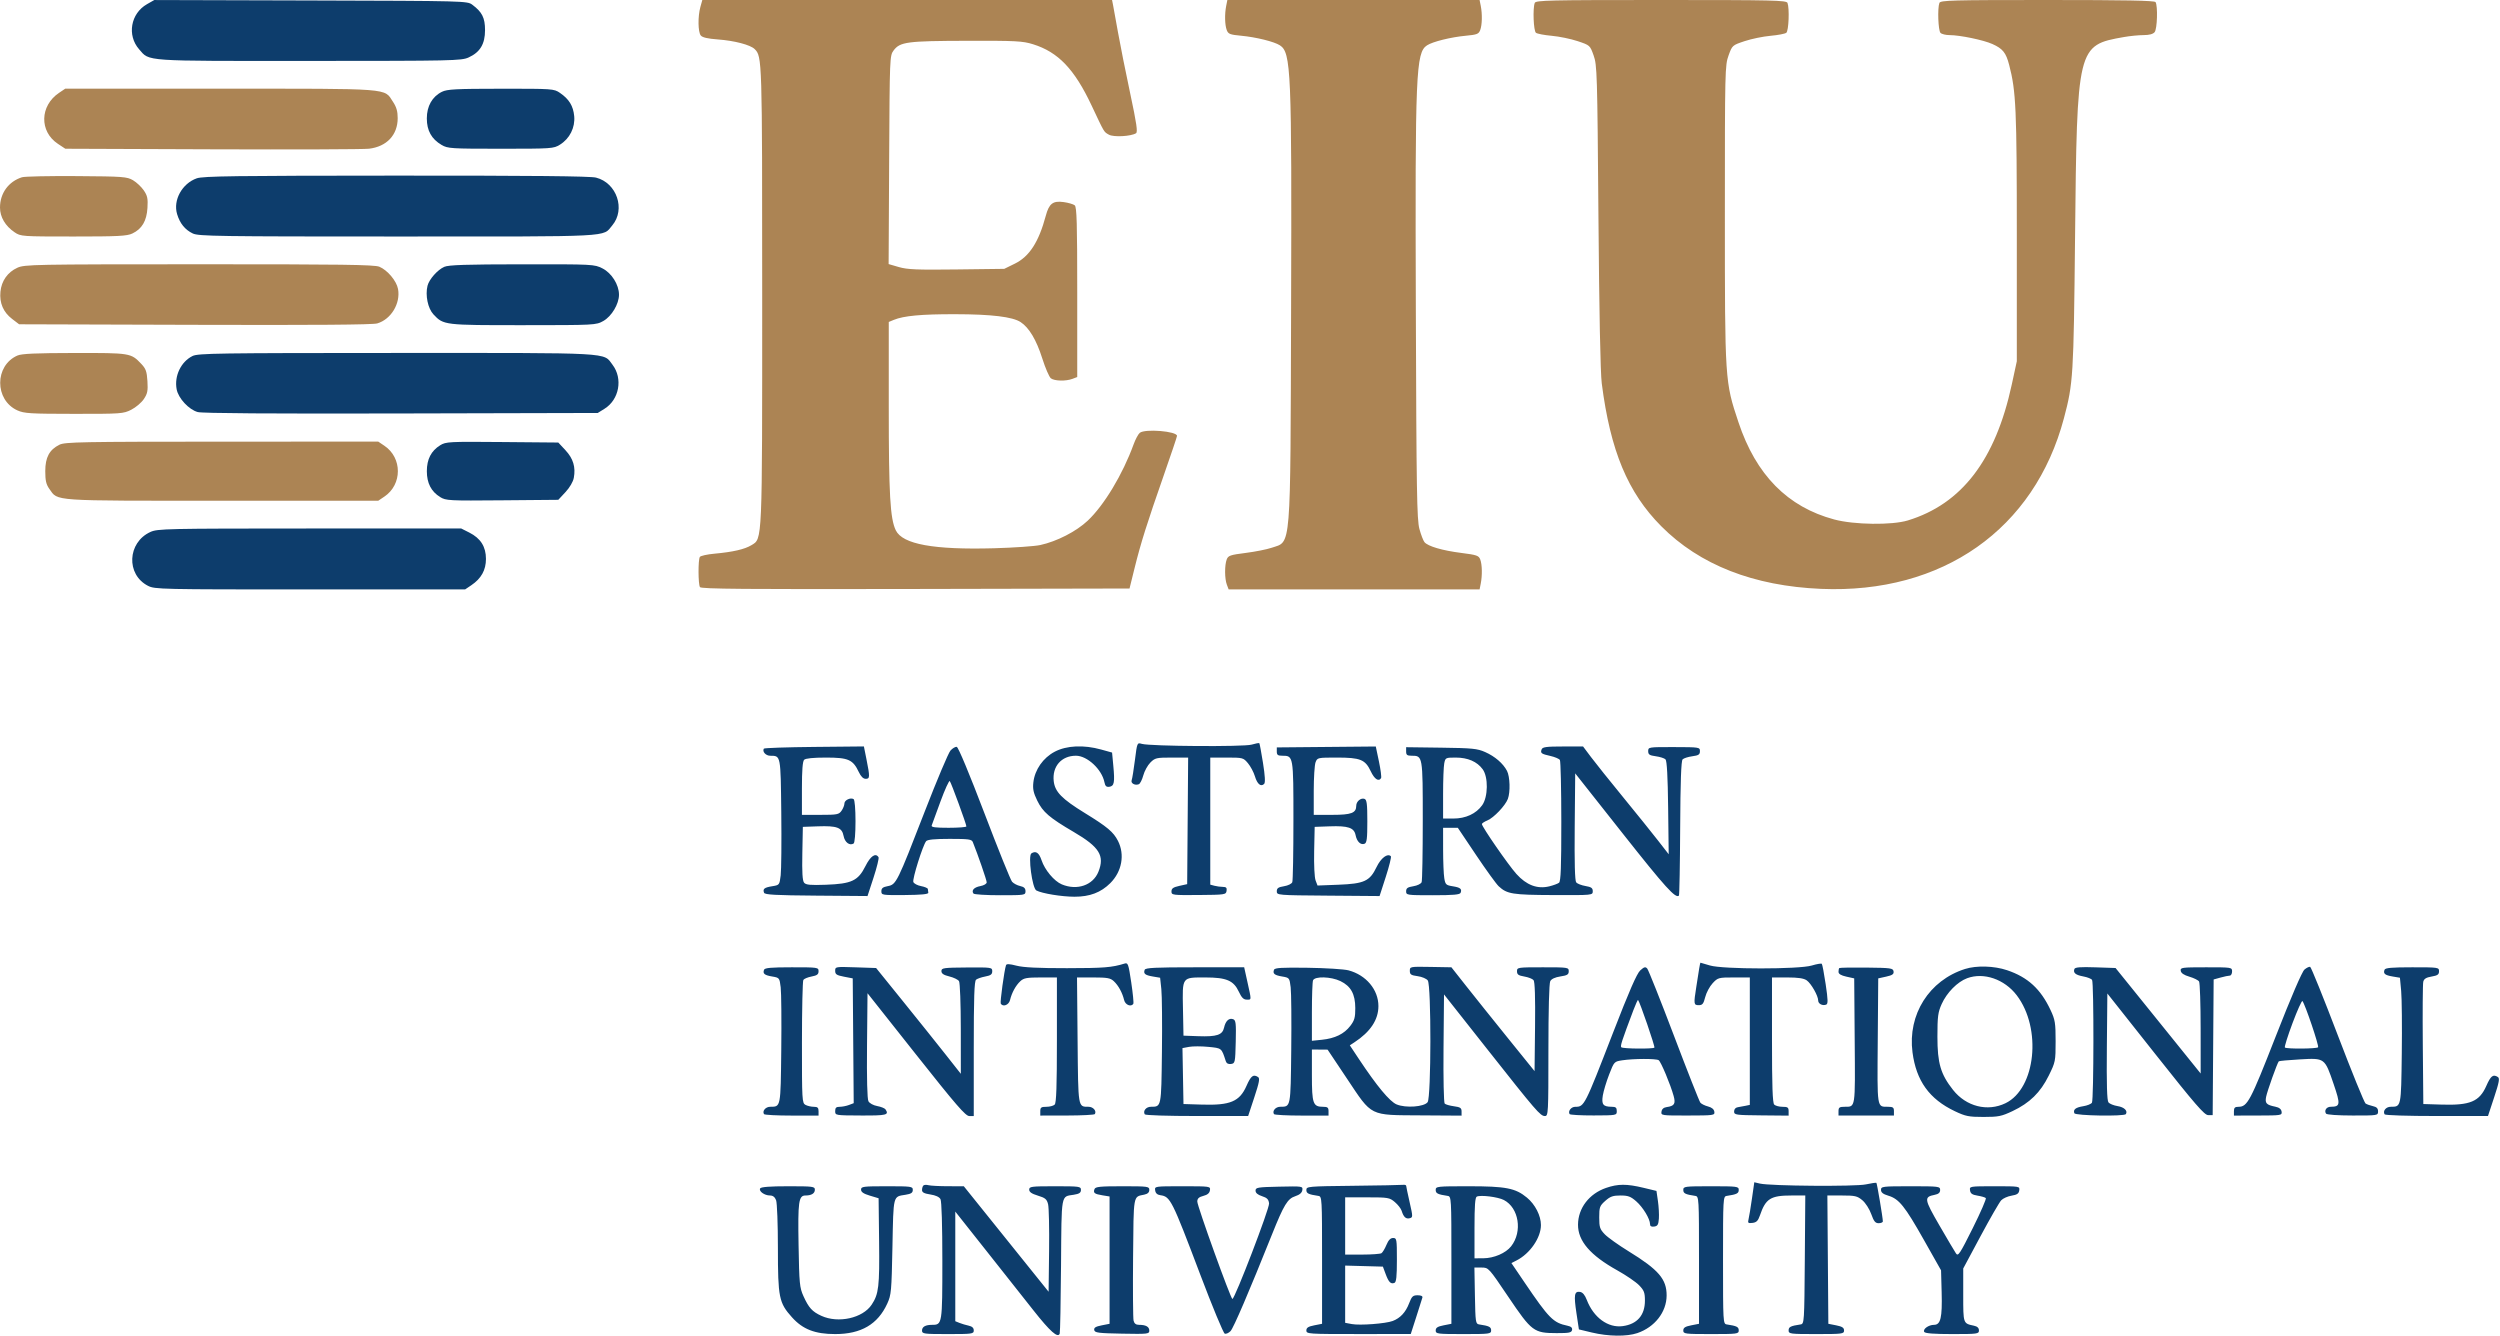 <svg xmlns="http://www.w3.org/2000/svg" width="1353" height="723" viewBox="0 0 1353 723" version="1.1"><path d="M 379.053 3.750 C 377.626 8.887, 377.733 17.282, 379.250 19.190 C 380.114 20.277, 382.968 20.941, 388.500 21.345 C 397.449 21.997, 406.131 24.274, 408.427 26.570 C 412.472 30.614, 412.500 31.541, 412.500 159.500 C 412.500 294.984, 412.653 291.416, 406.681 295.048 C 403.027 297.270, 396.604 298.750, 386.721 299.647 C 382.749 300.008, 379.169 300.797, 378.765 301.401 C 377.776 302.881, 377.826 316.178, 378.827 317.754 C 379.459 318.750, 403.452 318.956, 495.462 318.754 L 611.301 318.500 614.021 307.500 C 617.383 293.906, 620.730 283.263, 629.872 257.107 C 633.793 245.891, 637 236.350, 637 235.904 C 637 233.372, 619.670 231.949, 616.851 234.250 C 616.009 234.938, 614.504 237.750, 613.506 240.500 C 607.634 256.685, 597.527 273.480, 588.637 281.823 C 582.425 287.653, 571.969 293.017, 563 294.975 C 559.975 295.635, 548.725 296.419, 538 296.717 C 505.292 297.624, 488.466 294.551, 484.801 287 C 481.747 280.709, 481 267.618, 481 220.398 L 481 174.243 483.750 173.107 C 489.099 170.897, 498.715 170.012, 517 170.045 C 536.623 170.081, 547.996 171.457, 552.369 174.323 C 556.940 177.317, 560.884 183.927, 564.052 193.903 C 565.728 199.181, 567.839 204.063, 568.741 204.750 C 570.699 206.241, 576.855 206.386, 580.435 205.025 L 583 204.050 583 158.147 C 583 120.817, 582.748 112.036, 581.649 111.124 C 580.906 110.507, 578.198 109.715, 575.631 109.363 C 569.825 108.567, 567.750 110.165, 565.973 116.800 C 562.179 130.967, 557.106 138.819, 549.254 142.675 L 543.500 145.500 517.762 145.825 C 496.344 146.095, 491.093 145.878, 486.473 144.535 L 480.922 142.921 481.211 86.533 C 481.496 30.982, 481.531 30.103, 483.606 27.325 C 487.089 22.662, 490.866 22.161, 523.161 22.077 C 549.871 22.008, 553.444 22.194, 559.073 23.946 C 572.670 28.177, 581.467 37.365, 590.721 57 C 597.879 72.189, 597.356 71.306, 600.145 72.891 C 602.656 74.318, 612.047 73.825, 614.804 72.121 C 615.818 71.494, 615.148 66.905, 611.635 50.413 C 609.185 38.911, 606.225 24.100, 605.057 17.500 C 603.889 10.900, 602.688 4.262, 602.387 2.750 L 601.841 -0 490.968 -0 L 380.094 0 379.053 3.750 M 663.625 3.125 C 662.725 7.624, 662.856 13.491, 663.918 16.284 C 664.726 18.409, 665.651 18.774, 671.668 19.335 C 679.775 20.092, 689.628 22.531, 692.700 24.541 C 698.739 28.492, 699.141 37.979, 698.741 167 C 698.328 300.112, 698.925 292.787, 688.188 296.457 C 685.610 297.338, 679.289 298.593, 674.143 299.245 C 665.778 300.306, 664.692 300.681, 663.893 302.781 C 662.711 305.889, 662.755 313.227, 663.975 316.435 L 664.950 319 732.850 319 L 800.750 319 801.375 315.875 C 802.268 311.412, 802.147 305.516, 801.107 302.781 C 800.308 300.681, 799.222 300.306, 790.857 299.245 C 780.612 297.946, 772.790 295.657, 770.927 293.412 C 770.269 292.619, 769.031 289.390, 768.176 286.235 C 766.823 281.246, 766.573 265.859, 766.253 168 C 765.832 38.952, 766.273 28.484, 772.300 24.541 C 775.372 22.531, 785.225 20.092, 793.332 19.335 C 799.349 18.774, 800.274 18.409, 801.082 16.284 C 802.144 13.491, 802.275 7.624, 801.375 3.125 L 800.750 0 732.500 -0 L 664.250 -0 663.625 3.125 M 830.607 1.582 C 829.466 4.556, 829.949 16.715, 831.250 17.741 C 831.938 18.284, 835.787 19.019, 839.805 19.376 C 843.822 19.732, 850.122 21.031, 853.805 22.262 C 860.474 24.491, 860.508 24.521, 862.467 30 C 864.339 35.237, 864.464 39.393, 865.075 117 C 865.483 168.879, 866.136 201.771, 866.871 207.500 C 871.554 244.012, 880.949 266.565, 899.071 284.795 C 919.880 305.728, 949.034 317.154, 985.574 318.697 C 1051.244 321.470, 1101.081 286.435, 1117.014 226.295 C 1122.012 207.430, 1122.245 203.650, 1123.013 129 C 1124.083 24.873, 1124.167 24.529, 1149.434 20.051 C 1152.697 19.473, 1157.480 19, 1160.061 19 C 1163.147 19, 1165.211 18.451, 1166.085 17.398 C 1167.490 15.705, 1167.875 3.224, 1166.586 1.140 C 1166.072 0.308, 1150.255 -0, 1108.048 -0 C 1056.233 -0, 1050.151 0.165, 1049.607 1.582 C 1048.511 4.437, 1048.954 16.554, 1050.200 17.800 C 1050.860 18.460, 1053.070 19, 1055.112 19 C 1060.677 19, 1073.422 21.648, 1078.244 23.806 C 1083.907 26.339, 1085.630 28.482, 1087.366 35.149 C 1091.075 49.386, 1091.500 58.937, 1091.500 128 L 1091.500 195.500 1088.764 208.151 C 1079.950 248.913, 1061.712 272.742, 1032.500 281.667 C 1023.903 284.293, 1003.468 284.027, 992.713 281.148 C 967.450 274.384, 950.357 257.044, 940.863 228.549 C 933.510 206.478, 933.500 206.323, 933.500 116 C 933.500 38, 933.562 35.329, 935.500 30 C 937.489 24.529, 937.536 24.488, 944.195 22.262 C 947.878 21.031, 954.178 19.732, 958.195 19.376 C 962.213 19.019, 966.063 18.284, 966.750 17.741 C 968.051 16.715, 968.534 4.556, 967.393 1.582 C 966.848 0.161, 959.889 0, 899 0 C 838.111 0, 831.152 0.161, 830.607 1.582 M 31.922 50.274 C 21.534 57.274, 21.237 71.157, 31.333 77.839 L 35.353 80.500 114.926 80.806 C 158.692 80.975, 196.840 80.833, 199.700 80.491 C 209.326 79.339, 215.231 73.044, 215.231 63.934 C 215.231 60.275, 214.558 57.931, 212.705 55.130 C 207.713 47.587, 213.131 48, 119.247 48 L 35.296 48 31.922 50.274 M 11.914 95.926 C 4.632 98.216, 0 104.587, 0 112.312 C -0 117.468, 2.864 122.318, 7.922 125.726 C 11.235 127.959, 11.810 128, 39.747 128 C 63.925 128, 68.711 127.756, 71.619 126.377 C 76.826 123.906, 79.369 119.608, 79.803 112.543 C 80.115 107.478, 79.796 105.942, 77.834 103.054 C 76.547 101.159, 73.920 98.684, 71.997 97.554 C 68.728 95.634, 66.741 95.487, 41.500 95.306 C 26.650 95.200, 13.336 95.479, 11.914 95.926 M 9.401 144.905 C 4.118 147.305, 0.802 152.009, 0.235 157.906 C -0.351 164.001, 1.790 168.975, 6.566 172.618 L 10.344 175.500 105.422 175.798 C 169.962 176, 201.668 175.757, 204.138 175.041 C 211.628 172.871, 216.875 164.179, 215.409 156.368 C 214.590 152, 209.702 146.191, 205.298 144.351 C 202.658 143.248, 184.744 143.004, 107.782 143.022 C 17.999 143.043, 13.304 143.133, 9.401 144.905 M 9.450 192.407 C -2.982 197.822, -3.013 216.457, 9.401 222.095 C 13.064 223.758, 16.322 223.958, 40.038 223.978 C 65.595 223.999, 66.741 223.917, 71.030 221.750 C 73.480 220.512, 76.539 217.925, 77.830 216 C 79.812 213.043, 80.116 211.534, 79.791 206.267 C 79.468 201.017, 78.942 199.545, 76.454 196.928 C 70.850 191.034, 70.619 190.996, 40.300 191.039 C 19.455 191.068, 11.737 191.411, 9.450 192.407 M 32.218 240.663 C 26.726 243.370, 24.500 247.505, 24.500 255 C 24.500 260.122, 24.973 262.163, 26.730 264.627 C 31.502 271.316, 26.865 271, 120.253 271 L 204.704 271 208.048 268.747 C 217.750 262.208, 217.750 247.792, 208.048 241.253 L 204.704 239 120.102 239.023 C 44.217 239.043, 35.162 239.212, 32.218 240.663" stroke="none" fill="#ac8454" fill-rule="evenodd"/><path d="M 79.559 2.257 C 70.693 7.303, 68.637 19.100, 75.302 26.691 C 81.111 33.307, 76.652 33.002, 167.218 32.978 C 245.298 32.957, 249.709 32.861, 253.599 31.095 C 259.825 28.267, 262.500 23.828, 262.500 16.323 C 262.500 9.649, 260.946 6.542, 255.615 2.562 C 252.884 0.522, 251.950 0.497, 168.177 0.257 L 83.500 0.014 79.559 2.257 M 239.177 49.683 C 233.929 52.269, 231 57.428, 231 64.084 C 231 70.689, 233.531 75.231, 239.003 78.446 C 242.310 80.388, 244.051 80.500, 271 80.500 C 298.627 80.500, 299.608 80.433, 303.038 78.299 C 308.349 74.996, 311.349 68.984, 310.758 62.829 C 310.226 57.295, 307.963 53.621, 303.010 50.250 C 299.770 48.045, 299.136 48, 271.102 48.023 C 246.662 48.042, 242.016 48.284, 239.177 49.683 M 106.500 96.502 C 98.548 99.313, 93.584 108.331, 95.841 115.865 C 97.360 120.932, 100.150 124.369, 104.374 126.373 C 107.474 127.844, 118.104 128, 215.451 128 C 333.486 128, 325.971 128.389, 331.341 122.006 C 338.677 113.289, 333.806 98.951, 322.545 96.116 C 319.421 95.329, 287.513 95.013, 214.307 95.044 C 127.467 95.081, 109.846 95.319, 106.500 96.502 M 240.450 144.407 C 236.839 145.980, 232.252 151.149, 231.378 154.631 C 230.082 159.795, 231.566 166.934, 234.608 170.170 C 240.061 175.970, 240.322 176.002, 283.218 175.984 C 322.017 175.967, 322.549 175.940, 326.500 173.729 C 331.003 171.210, 335 164.519, 335 159.500 C 335 154.093, 331.018 147.761, 326.038 145.250 C 321.634 143.029, 321.072 143.001, 282.538 143.039 C 252.347 143.069, 242.809 143.379, 240.450 144.407 M 104.209 192.668 C 97.940 195.757, 94.248 203.475, 95.597 210.667 C 96.515 215.558, 102.216 221.712, 107.031 223.008 C 109.559 223.689, 146.706 223.945, 217.173 223.768 L 323.500 223.500 327.179 221.212 C 335.139 216.263, 337.200 204.884, 331.492 197.400 C 326.325 190.626, 333.129 190.998, 214.782 191.023 C 117.877 191.043, 107.182 191.202, 104.209 192.668 M 238.241 240.971 C 233.353 243.987, 231.007 248.535, 231.007 255 C 231.007 261.465, 233.353 266.013, 238.241 269.029 C 241.345 270.944, 242.939 271.026, 271.823 270.770 L 302.146 270.500 306.007 266.359 C 308.314 263.885, 310.141 260.766, 310.545 258.609 C 311.634 252.807, 310.227 248.166, 306.007 243.641 L 302.146 239.500 271.823 239.230 C 242.939 238.974, 241.345 239.056, 238.241 240.971 M 81.421 287.896 C 68.912 293.578, 68.133 310.946, 80.113 317.058 C 83.793 318.935, 86.723 319, 167.812 319 L 251.704 319 255.078 316.726 C 260.445 313.109, 263 308.522, 263 302.500 C 263 295.896, 260.125 291.329, 254.030 288.250 L 249.576 286 167.538 286.022 C 89.840 286.043, 85.284 286.142, 81.421 287.896 M 614.231 411.292 C 613.575 416.487, 612.779 421.413, 612.462 422.240 C 611.830 423.885, 614.203 425.243, 616.301 424.438 C 617.016 424.164, 618.116 422.014, 618.746 419.661 C 619.375 417.308, 621.101 414.172, 622.581 412.691 C 625.099 410.174, 625.846 410, 634.149 410 L 643.026 410 642.763 444.250 L 642.500 478.500 638.250 479.442 C 634.932 480.178, 634 480.835, 634 482.442 C 634 484.432, 634.489 484.496, 648.750 484.382 C 662.993 484.267, 663.511 484.190, 663.820 482.132 C 664.067 480.480, 663.617 479.997, 661.820 479.986 C 660.544 479.979, 658.487 479.701, 657.250 479.370 L 655 478.767 655 444.383 L 655 410 663.911 410 C 672.614 410, 672.882 410.071, 675.384 413.045 C 676.794 414.720, 678.494 417.917, 679.163 420.149 C 680.428 424.373, 682.405 425.995, 684.154 424.246 C 684.847 423.553, 684.648 419.915, 683.531 412.890 C 682.627 407.205, 681.732 402.398, 681.541 402.208 C 681.351 402.017, 679.463 402.372, 677.347 402.996 C 673.113 404.244, 622.473 403.893, 617.962 402.584 C 615.425 401.848, 615.423 401.852, 614.231 411.292 M 413.404 405.160 C 412.413 406.754, 414.425 409.001, 416.857 409.015 C 422.584 409.048, 422.472 408.473, 422.828 439.712 C 423.008 455.546, 422.863 470.862, 422.506 473.750 C 421.863 478.945, 421.815 479.006, 417.906 479.631 C 413.644 480.313, 412.704 481.067, 413.510 483.160 C 413.921 484.228, 419.654 484.544, 441.763 484.719 L 469.500 484.938 472.774 474.912 C 474.574 469.398, 475.785 464.462, 475.465 463.943 C 473.885 461.387, 471.118 463.263, 468.375 468.750 C 464.413 476.675, 460.904 478.326, 446.958 478.828 C 438.503 479.132, 436.172 478.912, 435.180 477.717 C 434.294 476.649, 434.023 472.157, 434.222 461.864 L 434.500 447.500 442.586 447.212 C 453.002 446.841, 455.693 447.845, 456.551 452.421 C 457.200 455.882, 459.819 457.848, 461.991 456.506 C 462.574 456.145, 463 451.077, 463 444.500 C 463 437.923, 462.574 432.855, 461.991 432.494 C 460.314 431.458, 457 433.019, 457 434.845 C 457 435.785, 456.299 437.555, 455.443 438.777 C 454.012 440.821, 453.085 441, 443.943 441 L 434 441 434 426.700 C 434 416.911, 434.379 412.021, 435.200 411.200 C 435.983 410.417, 440.103 410, 447.065 410 C 459.147 410, 461.616 411.094, 464.800 417.855 C 465.929 420.254, 467.197 421.500, 468.508 421.500 C 470.825 421.500, 470.859 420.530, 468.895 410.734 L 467.538 403.968 440.676 404.234 C 425.902 404.380, 413.629 404.797, 413.404 405.160 M 514.387 406.216 C 513.273 407.472, 507.045 422.225, 500.547 439 C 485.599 477.590, 485.044 478.714, 480.507 479.565 C 477.796 480.073, 477 480.708, 477 482.361 C 477 484.440, 477.358 484.497, 489.750 484.394 C 498.656 484.320, 502.470 483.943, 502.400 483.144 C 502.345 482.515, 502.233 481.600, 502.150 481.111 C 502.067 480.623, 500.401 479.923, 498.447 479.556 C 496.494 479.190, 494.627 478.191, 494.299 477.338 C 493.685 475.737, 499.412 457.472, 501.225 455.250 C 501.936 454.379, 505.810 454, 514.015 454 C 524.290 454, 525.876 454.222, 526.492 455.750 C 529.244 462.567, 534 476.348, 534 477.504 C 534 478.313, 532.544 479.183, 530.569 479.553 C 527.145 480.195, 525.599 481.871, 526.843 483.591 C 527.204 484.091, 533.688 484.500, 541.250 484.500 C 554.694 484.500, 555 484.452, 555 482.329 C 555 480.748, 554.214 479.986, 552.104 479.523 C 550.511 479.173, 548.541 478.125, 547.727 477.193 C 546.912 476.262, 540.161 459.525, 532.724 440 C 524.696 418.923, 518.636 404.385, 517.807 404.216 C 517.040 404.060, 515.501 404.960, 514.387 406.216 M 570.880 406.794 C 564.523 410.115, 560.031 416.546, 559.254 423.437 C 558.854 426.984, 559.308 429.109, 561.359 433.300 C 564.400 439.516, 567.918 442.536, 581.163 450.299 C 595.014 458.418, 597.933 463.128, 594.472 471.778 C 591.538 479.112, 582.927 482.085, 574.643 478.624 C 570.527 476.904, 565.446 470.840, 563.680 465.537 C 562.324 461.470, 560.591 460.298, 558.206 461.838 C 556.278 463.081, 558.634 480.739, 560.886 481.925 C 563.981 483.556, 574.550 485.291, 581.500 485.308 C 589.758 485.328, 595.819 483.027, 600.904 477.942 C 607.186 471.660, 608.840 462.528, 605.044 455.086 C 602.587 450.270, 599.320 447.522, 587.178 440.060 C 574.654 432.363, 570.929 428.549, 570.275 422.751 C 569.379 414.802, 574.454 409, 582.302 409 C 588.388 409, 596.312 416.357, 597.708 423.302 C 598.139 425.446, 598.764 426.033, 600.375 425.802 C 603.014 425.423, 603.377 423.517, 602.531 414.490 L 601.856 407.288 595.943 405.644 C 586.507 403.021, 577.294 403.443, 570.880 406.794 M 691.001 406.750 C 691 408.571, 691.558 409, 693.929 409 C 700.006 409, 700 408.965, 700 443.990 C 700 461.505, 699.726 476.551, 699.391 477.424 C 699.049 478.316, 697.077 479.284, 694.891 479.633 C 691.787 480.130, 691 480.685, 691.001 482.378 C 691.002 484.484, 691.206 484.502, 718.813 484.723 L 746.624 484.947 750.001 474.496 C 751.859 468.748, 753.090 463.756, 752.736 463.403 C 750.954 461.621, 747.344 464.349, 745 469.249 C 741.351 476.879, 738.321 478.282, 724.351 478.817 L 713.046 479.250 711.995 476.486 C 711.395 474.910, 711.063 468.089, 711.222 460.611 L 711.500 447.500 719.586 447.212 C 729.616 446.855, 732.839 447.944, 733.642 451.961 C 734.349 455.497, 736.375 457.454, 738.487 456.643 C 739.717 456.171, 740 453.899, 740 444.500 C 740 435.101, 739.717 432.829, 738.487 432.357 C 736.550 431.613, 734 433.713, 734 436.051 C 734 440.010, 731.386 441, 720.929 441 L 711 441 711 428.065 C 711 420.951, 711.439 413.976, 711.975 412.565 C 712.937 410.035, 713.094 410, 723.525 410 C 736.252 410, 738.870 411.064, 741.876 417.459 C 743.867 421.695, 746.146 423.191, 747.434 421.108 C 747.737 420.617, 747.218 416.568, 746.281 412.109 L 744.577 404.004 717.790 404.252 L 691.003 404.500 691.001 406.750 M 761 406.694 C 761 408.577, 761.537 409, 763.929 409 C 770.006 409, 770 408.965, 770 443.990 C 770 461.505, 769.726 476.551, 769.391 477.424 C 769.049 478.316, 767.077 479.284, 764.891 479.633 C 761.787 480.130, 761 480.685, 761 482.378 C 761 484.443, 761.389 484.500, 775.489 484.500 C 786.678 484.500, 790.095 484.195, 790.492 483.160 C 791.293 481.072, 790.357 480.313, 786.155 479.641 C 782.588 479.070, 782.213 478.706, 781.643 475.259 C 781.302 473.192, 781.017 466.212, 781.011 459.750 L 781 448 784.984 448 L 788.968 448 798.861 462.750 C 804.303 470.863, 809.822 478.483, 811.127 479.683 C 815.666 483.860, 818.521 484.316, 840.750 484.410 C 861.892 484.500, 861.999 484.489, 862 482.338 C 862 480.600, 861.227 480.045, 858.058 479.510 C 855.889 479.143, 853.632 478.262, 853.042 477.551 C 852.319 476.679, 852.055 466.856, 852.234 447.402 L 852.500 418.546 878.325 451.229 C 901.270 480.268, 906.876 486.458, 908.636 484.697 C 908.903 484.430, 909.207 467.987, 909.311 448.156 C 909.443 422.939, 909.839 411.761, 910.629 410.971 C 911.250 410.350, 913.612 409.593, 915.879 409.289 C 919.285 408.833, 920 408.357, 920 406.545 C 920 404.396, 919.731 404.354, 906 404.323 C 892.189 404.291, 892 404.321, 892 406.514 C 892 408.362, 892.695 408.830, 896.121 409.289 C 898.388 409.593, 900.750 410.349, 901.371 410.969 C 902.133 411.730, 902.598 420.263, 902.800 437.214 L 903.100 462.332 897.334 454.916 C 894.163 450.837, 885.677 440.300, 878.477 431.500 C 871.277 422.700, 863.445 412.913, 861.073 409.750 L 856.760 404 845.848 404 C 836.937 404, 834.829 404.283, 834.345 405.543 C 833.554 407.603, 834.096 408.009, 839.148 409.144 C 841.514 409.676, 843.792 410.649, 844.210 411.306 C 844.628 411.963, 844.976 426.957, 844.985 444.628 C 844.996 469.157, 844.704 476.986, 843.750 477.731 C 843.063 478.268, 840.680 479.152, 838.455 479.695 C 832.011 481.269, 826.125 479.045, 820.665 472.972 C 816.262 468.075, 802 447.451, 802 445.981 C 802 445.575, 803.345 444.685, 804.989 444.004 C 808.445 442.573, 814.651 436.049, 816.045 432.383 C 817.456 428.671, 817.205 420.292, 815.589 417.200 C 813.473 413.150, 809.064 409.357, 803.731 406.998 C 799.509 405.132, 796.781 404.861, 779.981 404.639 L 761 404.388 761 406.694 M 781.625 413.125 C 781.281 414.844, 781 422.269, 781 429.625 L 781 443 786.540 443 C 793.240 443, 798.867 440.397, 802.166 435.773 C 805.373 431.276, 805.518 420.535, 802.429 416.323 C 799.388 412.178, 794.381 410.003, 787.875 410.002 C 782.375 410, 782.236 410.069, 781.625 413.125 M 509 433.715 C 506.619 440.197, 504.471 446.063, 504.228 446.750 C 503.894 447.694, 506.138 448, 513.393 448 C 518.677 448, 523.004 447.663, 523.008 447.250 C 523.021 446.066, 514.786 423.589, 514.019 422.715 C 513.640 422.283, 511.382 427.233, 509 433.715 M 544.451 522.376 C 543.521 525.057, 541.147 542.429, 541.609 543.176 C 542.817 545.131, 545.982 543.915, 546.621 541.250 C 547.580 537.252, 549.711 533.347, 552.199 531.029 C 554.046 529.309, 555.717 529, 563.189 529 L 572 529 572 562.800 C 572 587.756, 571.686 596.914, 570.800 597.800 C 570.140 598.460, 568.115 599, 566.300 599 C 563.494 599, 563 599.355, 563 601.373 L 563 603.746 577.536 603.719 C 585.531 603.704, 592.283 603.352, 592.539 602.936 C 593.578 601.255, 591.639 598.999, 589.143 598.985 C 583.350 598.951, 583.527 600.020, 583.190 563.037 L 582.879 529 591.751 529 C 599.283 529, 600.952 529.306, 602.801 531.029 C 605.289 533.347, 607.420 537.252, 608.379 541.250 C 609.010 543.882, 612.178 545.139, 613.360 543.227 C 613.623 542.801, 613.112 537.596, 612.225 531.661 C 610.715 521.557, 610.481 520.909, 608.556 521.502 C 601.721 523.607, 597.358 523.955, 577.468 523.976 C 561.948 523.993, 553.870 523.594, 550.138 522.626 C 546.305 521.632, 544.733 521.562, 544.451 522.376 M 919.586 524.250 C 919.309 526.038, 918.614 530.462, 918.041 534.082 C 916.559 543.449, 916.634 544, 919.381 544 C 921.359 544, 921.949 543.258, 922.865 539.624 C 923.471 537.217, 925.280 533.842, 926.884 532.124 C 929.715 529.094, 930.061 529, 938.401 529 L 947 529 947 563.481 L 947 597.962 944.750 598.442 C 943.513 598.706, 941.600 599.058, 940.500 599.225 C 939.273 599.410, 938.500 600.295, 938.500 601.514 C 938.500 603.399, 939.248 603.507, 953.250 603.642 L 968 603.783 968 601.392 C 968 599.353, 967.513 599, 964.700 599 C 962.885 599, 960.860 598.460, 960.200 597.800 C 959.314 596.914, 959 587.756, 959 562.800 L 959 529 967.277 529 C 973.172 529, 976.199 529.451, 977.791 530.566 C 980.204 532.256, 984 538.936, 984 541.492 C 984 543.264, 986.336 544.469, 988.308 543.712 C 989.376 543.302, 989.330 541.280, 988.058 532.685 C 987.201 526.896, 986.254 521.915, 985.953 521.616 C 985.653 521.318, 983.219 521.732, 980.544 522.537 C 973.553 524.641, 932.367 524.622, 925.409 522.511 C 922.709 521.692, 920.408 521.017, 920.295 521.011 C 920.183 521.005, 919.864 522.462, 919.586 524.250 M 413.508 524.840 C 412.700 526.945, 413.709 527.775, 417.943 528.490 C 421.817 529.145, 421.885 529.231, 422.509 534.327 C 422.857 537.172, 422.998 552.454, 422.821 568.288 C 422.473 599.529, 422.585 598.952, 416.857 598.985 C 414.342 598.999, 412.424 601.259, 413.479 602.965 C 413.745 603.397, 420.497 603.750, 428.482 603.750 L 443 603.750 443 601.375 C 443 599.492, 442.468 599, 440.434 599 C 439.023 599, 436.998 598.534, 435.934 597.965 C 434.082 596.973, 434.001 595.544, 434.015 564.215 C 434.024 546.222, 434.362 530.979, 434.768 530.342 C 435.173 529.705, 437.191 528.867, 439.252 528.480 C 442.195 527.928, 443 527.318, 443 525.639 C 443 523.552, 442.647 523.500, 428.511 523.500 C 417.322 523.500, 413.905 523.805, 413.508 524.840 M 452 525.404 C 452 527.306, 452.755 527.811, 456.750 528.582 L 461.500 529.500 461.763 563.270 L 462.027 597.039 459.448 598.020 C 458.030 598.559, 455.774 599, 454.435 599 C 452.553 599, 452 599.528, 452 601.326 C 452 603.648, 452.028 603.653, 466 603.710 C 479.901 603.767, 481.251 603.429, 479.235 600.394 C 478.831 599.786, 476.818 598.979, 474.762 598.601 C 472.617 598.207, 470.586 597.095, 469.997 595.993 C 469.343 594.773, 469.066 583.766, 469.234 565.803 L 469.500 537.534 495.816 570.767 C 517.460 598.100, 522.564 604, 524.566 604 L 527 604 527 567.622 C 527 539.738, 527.292 531.004, 528.250 530.212 C 528.938 529.644, 531.188 528.864, 533.250 528.478 C 536.196 527.928, 537 527.319, 537 525.639 C 537 523.552, 536.663 523.503, 523.250 523.602 C 510.575 523.697, 509.500 523.849, 509.500 525.554 C 509.500 526.904, 510.660 527.688, 513.788 528.452 C 516.146 529.028, 518.502 530.175, 519.022 531 C 519.550 531.836, 519.976 543.268, 519.985 556.824 L 520 581.148 511.750 570.678 C 507.212 564.920, 496.897 552.038, 488.826 542.051 L 474.152 523.894 463.076 523.519 C 452.131 523.148, 452 523.171, 452 525.404 M 619.513 524.840 C 618.698 526.942, 619.706 527.775, 623.934 528.489 L 627.857 529.152 628.516 535.326 C 628.879 538.722, 629.024 554.004, 628.838 569.287 C 628.471 599.432, 628.568 598.952, 622.857 598.985 C 620.261 599, 618.433 601.274, 619.556 603.090 C 619.872 603.602, 632.244 603.995, 647.809 603.988 L 675.500 603.976 678.841 593.854 C 681.536 585.690, 681.923 583.566, 680.841 582.881 C 678.262 581.246, 677.015 582.207, 674.595 587.695 C 670.865 596.157, 665.796 598.285, 650.500 597.810 L 640.500 597.500 640.225 582.366 L 639.949 567.232 643.528 566.561 C 645.496 566.192, 650.201 566.194, 653.983 566.567 C 661.288 567.287, 661.065 567.103, 663.402 574.320 C 663.790 575.519, 664.761 576.031, 666.246 575.820 C 668.418 575.512, 668.510 575.079, 668.781 563.869 C 669.024 553.798, 668.839 552.152, 667.404 551.602 C 665.176 550.747, 663.269 552.497, 662.472 556.129 C 661.594 560.123, 658.555 561.143, 648.586 560.788 L 640.500 560.500 640.221 546.008 C 639.883 528.465, 639.499 528.999, 652.441 529.002 C 663.780 529.003, 667.648 530.665, 670.474 536.750 C 671.950 539.927, 673.023 541, 674.724 541 C 677.386 541, 677.360 541.647, 675.118 531.500 L 673.350 523.500 646.692 523.500 C 625.333 523.500, 619.930 523.766, 619.513 524.840 M 689.506 524.840 C 688.701 526.945, 689.709 527.775, 693.943 528.490 C 697.817 529.145, 697.885 529.231, 698.509 534.327 C 698.857 537.172, 698.998 552.454, 698.821 568.288 C 698.473 599.529, 698.585 598.952, 692.857 598.985 C 690.342 598.999, 688.424 601.259, 689.479 602.965 C 689.745 603.397, 696.497 603.750, 704.482 603.750 L 719 603.750 719 601.375 C 719 599.416, 718.487 599, 716.071 599 C 710.592 599, 710 597.334, 710 581.929 L 710 568 714.250 568.032 L 718.500 568.065 729 583.782 C 742.822 604.472, 740.762 603.456, 769.250 603.642 L 791 603.783 791 601.523 C 791 599.632, 790.328 599.173, 786.879 598.711 C 784.612 598.407, 782.355 597.755, 781.864 597.264 C 781.366 596.766, 781.087 583.449, 781.235 567.273 L 781.500 538.176 804.500 567.315 C 831.525 601.553, 833.634 604, 836.116 604 C 837.926 604, 838 602.601, 838 568.434 C 838 546.575, 838.386 532.147, 839.003 530.995 C 839.645 529.794, 841.620 528.880, 844.503 528.447 C 848.219 527.890, 849 527.402, 849 525.636 C 849 523.556, 848.632 523.500, 835.001 523.500 C 821.318 523.500, 821.001 523.549, 821 525.662 C 821 527.400, 821.773 527.955, 824.942 528.490 C 827.111 528.857, 829.369 529.740, 829.960 530.452 C 830.679 531.318, 830.947 539.704, 830.768 555.721 L 830.500 579.693 816 561.742 C 808.025 551.868, 797.900 539.225, 793.500 533.645 L 785.500 523.500 774.250 523.301 C 763.095 523.103, 763 523.121, 763 525.419 C 763 527.387, 763.637 527.822, 767.215 528.302 C 769.545 528.614, 772.005 529.653, 772.715 530.625 C 774.641 533.259, 774.567 593.843, 772.634 596.485 C 770.759 599.050, 760.790 599.775, 755.841 597.707 C 752.098 596.143, 745.122 587.740, 735.423 573.114 L 730.525 565.727 732.989 564.114 C 741.665 558.431, 746 551.897, 746 544.500 C 746 535.620, 739.349 527.677, 729.798 525.149 C 727.434 524.524, 717.517 523.897, 707.760 523.756 C 693.672 523.553, 689.914 523.776, 689.506 524.840 M 887.711 525.177 C 885.866 526.845, 881.700 536.385, 872.942 559 C 857.571 598.696, 857.415 599, 852.536 599 C 850.306 599, 848.480 601.350, 849.467 602.947 C 849.728 603.369, 855.579 603.698, 862.471 603.679 C 874.902 603.644, 875 603.625, 875 601.322 C 875 599.459, 874.456 598.997, 872.250 598.985 C 867.603 598.959, 866.654 597.749, 867.446 592.861 C 867.835 590.462, 869.376 585.350, 870.871 581.500 C 873.579 574.528, 873.608 574.497, 878.045 573.824 C 884.141 572.899, 896.242 572.866, 897.663 573.771 C 898.889 574.551, 904.063 586.917, 905.794 593.205 C 906.939 597.363, 906.163 598.578, 902 599.154 C 900.355 599.382, 899.396 600.226, 899.197 601.623 C 898.900 603.705, 899.177 603.745, 913.496 603.719 C 927.610 603.693, 928.089 603.624, 927.799 601.655 C 927.604 600.329, 926.410 599.337, 924.376 598.813 C 922.657 598.370, 920.791 597.444, 920.228 596.754 C 919.665 596.064, 913.233 579.750, 905.934 560.500 C 898.636 541.250, 892.128 524.905, 891.473 524.177 C 890.498 523.093, 889.816 523.275, 887.711 525.177 M 995.416 523.917 C 995.187 524.146, 995 525.072, 995 525.975 C 995 527.091, 996.359 527.917, 999.250 528.558 L 1003.500 529.500 1003.764 563.433 C 1004.050 600.368, 1004.269 598.956, 998.250 598.985 C 995.504 598.998, 995 599.367, 995 601.364 L 995 603.727 1010 603.727 L 1025 603.727 1025 601.364 C 1025 599.367, 1024.496 598.998, 1021.750 598.985 C 1015.731 598.956, 1015.950 600.368, 1016.236 563.433 L 1016.500 529.500 1020.793 528.549 C 1024.186 527.797, 1025.025 527.201, 1024.793 525.707 C 1024.523 523.962, 1023.389 523.803, 1010.166 523.658 C 1002.283 523.571, 995.645 523.688, 995.416 523.917 M 1063.500 524.402 C 1044.047 530.570, 1032.381 549.059, 1035.043 569.500 C 1037.055 584.957, 1044.165 594.838, 1058 601.405 C 1063.766 604.142, 1065.516 604.490, 1073.500 604.490 C 1081.525 604.490, 1083.224 604.148, 1089.180 601.330 C 1098.473 596.935, 1104.266 591.265, 1108.765 582.160 C 1112.397 574.812, 1112.500 574.299, 1112.500 563.552 C 1112.500 553.601, 1112.228 551.919, 1109.766 546.664 C 1104.407 535.226, 1097.463 528.861, 1086.199 525.067 C 1079.234 522.721, 1069.685 522.441, 1063.500 524.402 M 1122.671 524.415 C 1121.871 526.498, 1123.274 527.670, 1127.498 528.448 C 1129.696 528.852, 1131.827 529.705, 1132.232 530.342 C 1133.244 531.932, 1133.169 595.185, 1132.154 596.785 C 1131.705 597.492, 1129.575 598.350, 1127.419 598.690 C 1123.334 599.335, 1121.871 600.499, 1122.636 602.494 C 1123.151 603.836, 1149.712 604.275, 1150.527 602.956 C 1151.639 601.157, 1149.618 599.195, 1146.068 598.627 C 1143.974 598.292, 1141.744 597.397, 1141.114 596.638 C 1140.298 595.654, 1140.045 586.981, 1140.234 566.466 L 1140.500 537.674 1166.554 570.587 C 1188.044 597.736, 1193.036 603.500, 1195.054 603.500 L 1197.500 603.500 1197.762 566.794 L 1198.025 530.087 1201.762 529.049 C 1203.818 528.478, 1206.063 528.009, 1206.750 528.006 C 1207.438 528.003, 1208 526.987, 1208 525.750 C 1207.999 523.524, 1207.852 523.500, 1193.963 523.500 C 1180.751 523.500, 1179.943 523.611, 1180.213 525.395 C 1180.407 526.673, 1181.934 527.712, 1184.904 528.585 C 1187.326 529.297, 1189.682 530.469, 1190.139 531.190 C 1190.596 531.910, 1190.976 543.409, 1190.985 556.743 L 1191 580.986 1176.291 562.743 C 1168.200 552.709, 1157.837 539.862, 1153.260 534.193 L 1144.939 523.887 1134.048 523.518 C 1125.907 523.242, 1123.034 523.469, 1122.671 524.415 M 1247.190 524.717 C 1245.870 525.831, 1240.012 539.448, 1231.580 561 C 1217.823 596.162, 1216.315 599, 1211.389 599 C 1209.540 599, 1209 599.538, 1209 601.377 L 1209 603.753 1222.050 603.724 C 1234.649 603.696, 1235.089 603.624, 1234.800 601.634 C 1234.597 600.239, 1233.504 599.372, 1231.413 598.947 C 1226.554 597.959, 1225.756 597.111, 1226.413 593.635 C 1226.995 590.556, 1232.482 575.185, 1233.286 574.381 C 1233.512 574.155, 1238.649 573.687, 1244.704 573.341 C 1258.223 572.567, 1258.120 572.492, 1263 586.800 C 1266.747 597.788, 1266.591 598.947, 1261.357 598.985 C 1259.092 599.001, 1257.738 600.996, 1258.843 602.690 C 1259.231 603.286, 1265.124 603.705, 1273.250 603.715 C 1286.830 603.730, 1287 603.703, 1287 601.490 C 1287 599.858, 1286.254 599.088, 1284.250 598.652 C 1282.737 598.323, 1280.932 597.675, 1280.238 597.211 C 1279.544 596.746, 1272.731 579.988, 1265.098 559.970 C 1257.465 539.952, 1250.789 523.430, 1250.262 523.254 C 1249.734 523.078, 1248.352 523.737, 1247.190 524.717 M 1290.508 524.840 C 1289.701 526.943, 1290.708 527.775, 1294.927 528.488 L 1298.843 529.149 1299.513 536.325 C 1299.881 540.271, 1300.029 555.554, 1299.841 570.287 C 1299.471 599.339, 1299.552 598.952, 1293.857 598.985 C 1291.261 599, 1289.433 601.274, 1290.556 603.090 C 1290.872 603.602, 1303.244 603.995, 1318.809 603.988 L 1346.500 603.976 1349.841 593.854 C 1352.536 585.690, 1352.923 583.566, 1351.841 582.881 C 1349.262 581.246, 1348.015 582.207, 1345.595 587.695 C 1341.865 596.157, 1336.796 598.285, 1321.500 597.810 L 1311.500 597.500 1311.220 565.500 C 1311.067 547.900, 1311.178 532.527, 1311.467 531.338 C 1311.858 529.736, 1313.029 529.002, 1315.997 528.501 C 1319.225 527.955, 1320 527.406, 1320 525.662 C 1320 523.545, 1319.695 523.500, 1305.511 523.500 C 1294.322 523.500, 1290.905 523.805, 1290.508 524.840 M 1064.615 529.413 C 1059.365 531.365, 1053.611 537.200, 1050.830 543.393 C 1048.835 547.835, 1048.536 550.127, 1048.531 561 C 1048.523 575.419, 1050.265 581.360, 1056.996 589.876 C 1064.099 598.862, 1075.628 601.779, 1085.382 597.057 C 1101.760 589.129, 1105.136 556.563, 1091.440 538.625 C 1084.805 529.935, 1073.580 526.080, 1064.615 529.413 M 710.607 530.582 C 710.273 531.452, 710 539.165, 710 547.722 L 710 563.280 715.432 562.719 C 722.512 561.988, 727.472 559.559, 730.806 555.187 C 733.056 552.238, 733.497 550.654, 733.481 545.578 C 733.456 538.004, 731.095 533.709, 725.456 530.979 C 720.322 528.494, 711.499 528.258, 710.607 530.582 M 884.001 546.681 C 877.641 563.548, 876.799 566.132, 877.454 566.787 C 878.273 567.606, 894.562 567.771, 895.365 566.968 C 895.817 566.516, 887.445 542.112, 886.520 541.186 C 886.341 541.008, 885.208 543.481, 884.001 546.681 M 1240.723 553.690 C 1238.120 560.639, 1236.255 566.589, 1236.579 566.912 C 1237.418 567.751, 1253.691 567.642, 1254.541 566.792 C 1255.192 566.141, 1247.510 543.425, 1246.082 541.778 C 1245.738 541.381, 1243.326 546.741, 1240.723 553.690 M 948.158 648.668 C 947.461 653.525, 946.633 658.548, 946.317 659.829 C 945.810 661.888, 946.060 662.119, 948.472 661.829 C 950.608 661.571, 951.477 660.688, 952.479 657.759 C 955.581 648.685, 958.260 647, 969.578 647 L 977.026 647 976.763 681.737 C 976.507 715.604, 976.450 716.481, 974.500 716.776 C 969.046 717.600, 968 718.122, 968 720.019 C 968 721.906, 968.715 722, 983 722 C 997.182 722, 998 721.894, 998 720.059 C 998 718.574, 997.002 717.920, 993.750 717.277 L 989.500 716.437 989.237 681.719 L 988.974 647 996.910 647 C 1003.980 647, 1005.181 647.281, 1007.910 649.577 C 1009.616 651.013, 1011.747 654.336, 1012.721 657.077 C 1014.118 661.011, 1014.925 662, 1016.735 662 C 1017.981 662, 1019 661.545, 1019 660.989 C 1019 659.166, 1015.881 640.547, 1015.513 640.180 C 1015.316 639.983, 1012.758 640.346, 1009.828 640.988 C 1004.126 642.235, 958.131 641.884, 952.462 640.550 L 949.424 639.835 948.158 648.668 M 499.725 641.609 C 499.326 642.007, 499 643.107, 499 644.053 C 499 645.325, 500.172 645.949, 503.497 646.447 C 506.380 646.880, 508.355 647.794, 508.997 648.995 C 509.607 650.134, 510 663.225, 510 682.363 C 510 716.511, 509.923 717, 504.510 717 C 500.852 717, 499 718.044, 499 720.107 C 499 721.874, 499.930 722, 513 722 C 526.288 722, 527 721.899, 527 720.019 C 527 718.667, 526.127 717.851, 524.250 717.450 C 522.737 717.126, 520.487 716.452, 519.250 715.952 L 517 715.043 517 685.375 L 517 655.707 533.550 676.604 C 542.652 688.097, 554.240 702.750, 559.300 709.167 C 568.331 720.620, 572.567 724.366, 573.519 721.744 C 573.767 721.060, 574.090 704.396, 574.235 684.713 C 574.527 645.289, 574.086 647.722, 581.138 646.594 C 584.119 646.117, 585 645.523, 585 643.988 C 585 642.099, 584.306 642, 571 642 C 558.118 642, 557 642.146, 557 643.824 C 557 645.128, 558.340 646.054, 561.704 647.074 C 565.692 648.283, 566.531 648.989, 567.223 651.714 C 567.671 653.481, 567.917 664.864, 567.769 677.008 L 567.500 699.088 554.500 682.917 C 547.350 674.023, 537.026 661.178, 531.557 654.373 L 521.614 642 513.057 641.986 C 508.351 641.979, 503.589 641.728, 502.475 641.428 C 501.361 641.129, 500.123 641.210, 499.725 641.609 M 732.250 641.749 C 707.919 642.024, 707 642.106, 707 643.998 C 707 645.876, 708.059 646.401, 713.500 647.225 C 715.455 647.521, 715.500 648.295, 715.500 681.982 L 715.500 716.437 711.250 717.277 C 707.998 717.920, 707 718.574, 707 720.059 C 707 721.935, 707.947 721.999, 735.250 721.985 L 763.500 721.970 766.476 712.735 C 768.112 707.656, 769.608 702.938, 769.799 702.250 C 770.020 701.455, 769.078 701, 767.209 701 C 764.664 701, 764.050 701.581, 762.611 705.349 C 760.750 710.222, 757.841 713.359, 753.745 714.910 C 749.933 716.355, 736.005 717.411, 731.620 716.588 L 728 715.909 728 700.420 L 728 684.930 738.211 685.215 L 748.421 685.500 749.909 689.500 C 751.562 693.946, 752.669 695.064, 754.659 694.300 C 755.676 693.910, 756 690.914, 756 681.893 C 756 670.568, 755.902 670, 753.949 670 C 752.523 670, 751.422 671.143, 750.337 673.750 C 749.478 675.813, 748.263 677.831, 747.638 678.235 C 747.012 678.639, 742.337 678.976, 737.250 678.985 L 728 679 728 663.500 L 728 648 739.923 648 C 751.237 648, 752.001 648.130, 754.870 650.544 C 756.533 651.943, 758.197 654.081, 758.569 655.294 C 759.597 658.649, 760.886 659.843, 762.910 659.313 C 764.691 658.848, 764.691 658.588, 762.899 650.667 C 761.883 646.175, 761.040 642.163, 761.026 641.750 C 761.012 641.337, 760.212 641.104, 759.250 641.232 C 758.288 641.360, 746.138 641.592, 732.250 641.749 M 869.196 642.897 C 860.014 646.069, 854.068 653.864, 854.022 662.790 C 853.977 671.621, 860.638 679.368, 875.293 687.529 C 880.050 690.178, 885.357 693.805, 887.086 695.589 C 889.774 698.362, 890.231 699.571, 890.231 703.916 C 890.231 711.830, 886.018 716.651, 878.185 717.702 C 870.255 718.766, 862.419 713.034, 858.767 703.500 C 857.743 700.826, 856.532 699.394, 855.113 699.180 C 852.031 698.715, 851.685 700.764, 853.173 710.657 L 854.500 719.473 861.500 721.155 C 870.418 723.298, 880.393 723.426, 886.128 721.472 C 895.564 718.257, 901.933 710.091, 901.978 701.151 C 902.023 692.278, 897.638 687.175, 881.386 677.189 C 875.926 673.833, 870.117 669.688, 868.479 667.978 C 865.848 665.232, 865.500 664.165, 865.500 658.852 C 865.500 653.321, 865.763 652.601, 868.766 649.918 C 871.442 647.527, 872.925 647, 876.981 647 C 881.109 647, 882.527 647.524, 885.524 650.155 C 889.210 653.391, 893 659.665, 893 662.530 C 893 663.627, 893.716 664.037, 895.250 663.820 C 897.096 663.557, 897.552 662.781, 897.787 659.500 C 897.944 657.300, 897.714 653.030, 897.274 650.012 L 896.476 644.523 889.488 642.843 C 880.364 640.650, 875.667 640.662, 869.196 642.897 M 411.406 643.152 C 410.481 644.648, 413.726 647, 416.716 647 C 418.301 647, 419.362 647.823, 420.025 649.565 C 420.561 650.976, 421 662.596, 421 675.387 C 421 702.259, 421.575 705.086, 428.634 712.938 C 434.483 719.443, 441.076 722, 452 722 C 466.038 722, 475.050 716.725, 480.192 705.500 C 482.338 700.814, 482.514 698.879, 482.991 674.712 C 483.551 646.364, 483.211 647.702, 490.138 646.594 C 493.119 646.117, 494 645.523, 494 643.988 C 494 642.099, 493.306 642, 480 642 C 467.118 642, 466 642.146, 466 643.824 C 466 645.132, 467.341 646.050, 470.750 647.074 L 475.500 648.500 475.769 671.824 C 476.050 696.271, 475.573 700.338, 471.744 706.099 C 466.887 713.407, 453.667 716.329, 444.500 712.119 C 439.556 709.849, 437.701 707.806, 434.827 701.463 C 432.754 696.890, 432.546 694.725, 432.184 673.880 C 431.772 650.210, 432.222 647, 435.953 647 C 439.160 647, 441 645.867, 441 643.893 C 441 642.123, 440.061 642, 426.559 642 C 416.742 642, 411.890 642.369, 411.406 643.152 M 592.345 643.543 C 591.548 645.620, 592.306 646.202, 596.739 646.923 L 600.500 647.534 600.500 681.985 L 600.500 716.437 596.190 717.289 C 592.937 717.932, 591.960 718.553, 592.203 719.821 C 592.484 721.287, 594.392 721.535, 607.263 721.777 C 621.224 722.039, 622 721.952, 622 720.134 C 622 718.037, 620.160 717, 616.437 717 C 614.778 717, 613.869 716.306, 613.490 714.750 C 613.188 713.513, 613.067 698.149, 613.220 680.609 C 613.524 645.948, 613.194 647.815, 619.250 646.541 C 621.130 646.145, 622 645.335, 622 643.981 C 622 642.097, 621.287 642, 607.469 642 C 595.294 642, 592.841 642.250, 592.345 643.543 M 625.180 644.250 C 625.397 645.777, 626.303 646.611, 628 646.846 C 633.390 647.591, 634.243 649.290, 649.603 689.873 C 656.134 707.128, 662.083 721.478, 662.822 721.762 C 663.562 722.046, 664.977 721.428, 665.967 720.389 C 667.595 718.681, 675.975 699.146, 688.438 668 C 694.847 651.985, 696.831 648.735, 701.028 647.375 C 703.356 646.620, 704.607 645.539, 704.824 644.094 C 705.142 641.971, 704.960 641.943, 692.324 642.220 C 680.567 642.477, 679.500 642.655, 679.500 644.369 C 679.500 645.622, 680.652 646.610, 683 647.369 C 685.745 648.256, 686.569 649.101, 686.820 651.289 C 687.123 653.925, 668.286 703, 666.972 703 C 666.070 703, 647.942 652.696, 647.972 650.279 C 647.993 648.621, 648.825 647.845, 651.250 647.219 C 653.497 646.640, 654.599 645.706, 654.820 644.191 C 655.136 642.019, 655.009 642, 640 642 C 624.872 642, 624.861 642.002, 625.180 644.250 M 777 643.981 C 777 645.878, 778.045 646.399, 783.500 647.225 C 785.455 647.521, 785.500 648.295, 785.500 681.982 L 785.500 716.437 781.250 717.277 C 777.998 717.920, 777 718.574, 777 720.059 C 777 721.894, 777.818 722, 792 722 C 806.285 722, 807 721.906, 807 720.019 C 807 718.122, 805.949 717.598, 800.500 716.776 C 798.615 716.492, 798.484 715.599, 798.224 701.237 L 797.948 686 801.779 686 C 805.610 686, 805.610 686.001, 816.342 701.904 C 828.978 720.629, 830.094 721.464, 842.479 721.486 C 849.224 721.498, 850.511 721.235, 850.796 719.786 C 851.031 718.587, 850.286 717.895, 848.316 717.484 C 840.596 715.873, 838.337 713.594, 825.071 694.035 L 817.973 683.570 820.736 682.168 C 828.021 678.474, 833.956 669.867, 833.956 663 C 833.956 657.944, 830.843 651.842, 826.379 648.151 C 820.159 643.007, 814.993 642, 794.818 642 C 777.724 642, 777 642.080, 777 643.981 M 911 643.981 C 911 645.878, 912.045 646.399, 917.500 647.225 C 919.455 647.521, 919.500 648.295, 919.500 681.982 L 919.500 716.437 915.250 717.277 C 911.998 717.920, 911 718.574, 911 720.059 C 911 721.894, 911.818 722, 926 722 C 940.285 722, 941 721.906, 941 720.019 C 941 718.122, 939.955 717.601, 934.500 716.775 C 932.545 716.479, 932.500 715.705, 932.500 682 C 932.500 648.295, 932.545 647.521, 934.500 647.225 C 939.955 646.399, 941 645.878, 941 643.981 C 941 642.094, 940.285 642, 926 642 C 911.715 642, 911 642.094, 911 643.981 M 1018 643.960 C 1018 645.375, 1019.095 646.248, 1021.940 647.100 C 1027.739 648.838, 1030.860 652.713, 1041.184 671 L 1050.500 687.500 1050.823 699.500 C 1051.190 713.096, 1050.273 717, 1046.716 717 C 1043.726 717, 1040.481 719.352, 1041.406 720.848 C 1041.890 721.631, 1046.742 722, 1056.559 722 C 1070.287 722, 1071 721.902, 1071 720.019 C 1071 718.665, 1070.130 717.855, 1068.250 717.459 C 1062.435 716.236, 1062.500 716.424, 1062.500 700.887 L 1062.500 686.500 1071.876 669 C 1077.033 659.375, 1082.060 650.647, 1083.048 649.605 C 1084.037 648.563, 1086.568 647.432, 1088.673 647.092 C 1091.639 646.612, 1092.572 645.970, 1092.820 644.237 C 1093.137 642.015, 1093.049 642, 1079.500 642 C 1065.951 642, 1065.863 642.015, 1066.180 644.237 C 1066.427 645.962, 1067.359 646.612, 1070.261 647.081 C 1072.330 647.415, 1074.338 648.004, 1074.723 648.390 C 1075.109 648.776, 1071.926 656.106, 1067.650 664.679 C 1060.693 678.627, 1059.740 680.069, 1058.595 678.383 C 1057.891 677.348, 1053.844 670.502, 1049.601 663.170 C 1041.346 648.903, 1041.176 647.815, 1047.022 646.646 C 1049.150 646.220, 1050 645.472, 1050 644.025 C 1050 642.076, 1049.399 642, 1034 642 C 1018.776 642, 1018 642.095, 1018 643.960 M 799.250 647.603 C 798.324 648.021, 798 652.417, 798 664.583 L 798 681 802.750 680.978 C 808.528 680.951, 814.903 678.209, 817.825 674.495 C 824.071 666.554, 822.040 653.658, 813.878 649.437 C 810.660 647.773, 801.437 646.617, 799.250 647.603" stroke="none" fill="#0d3d6c" fill-rule="evenodd"/></svg>